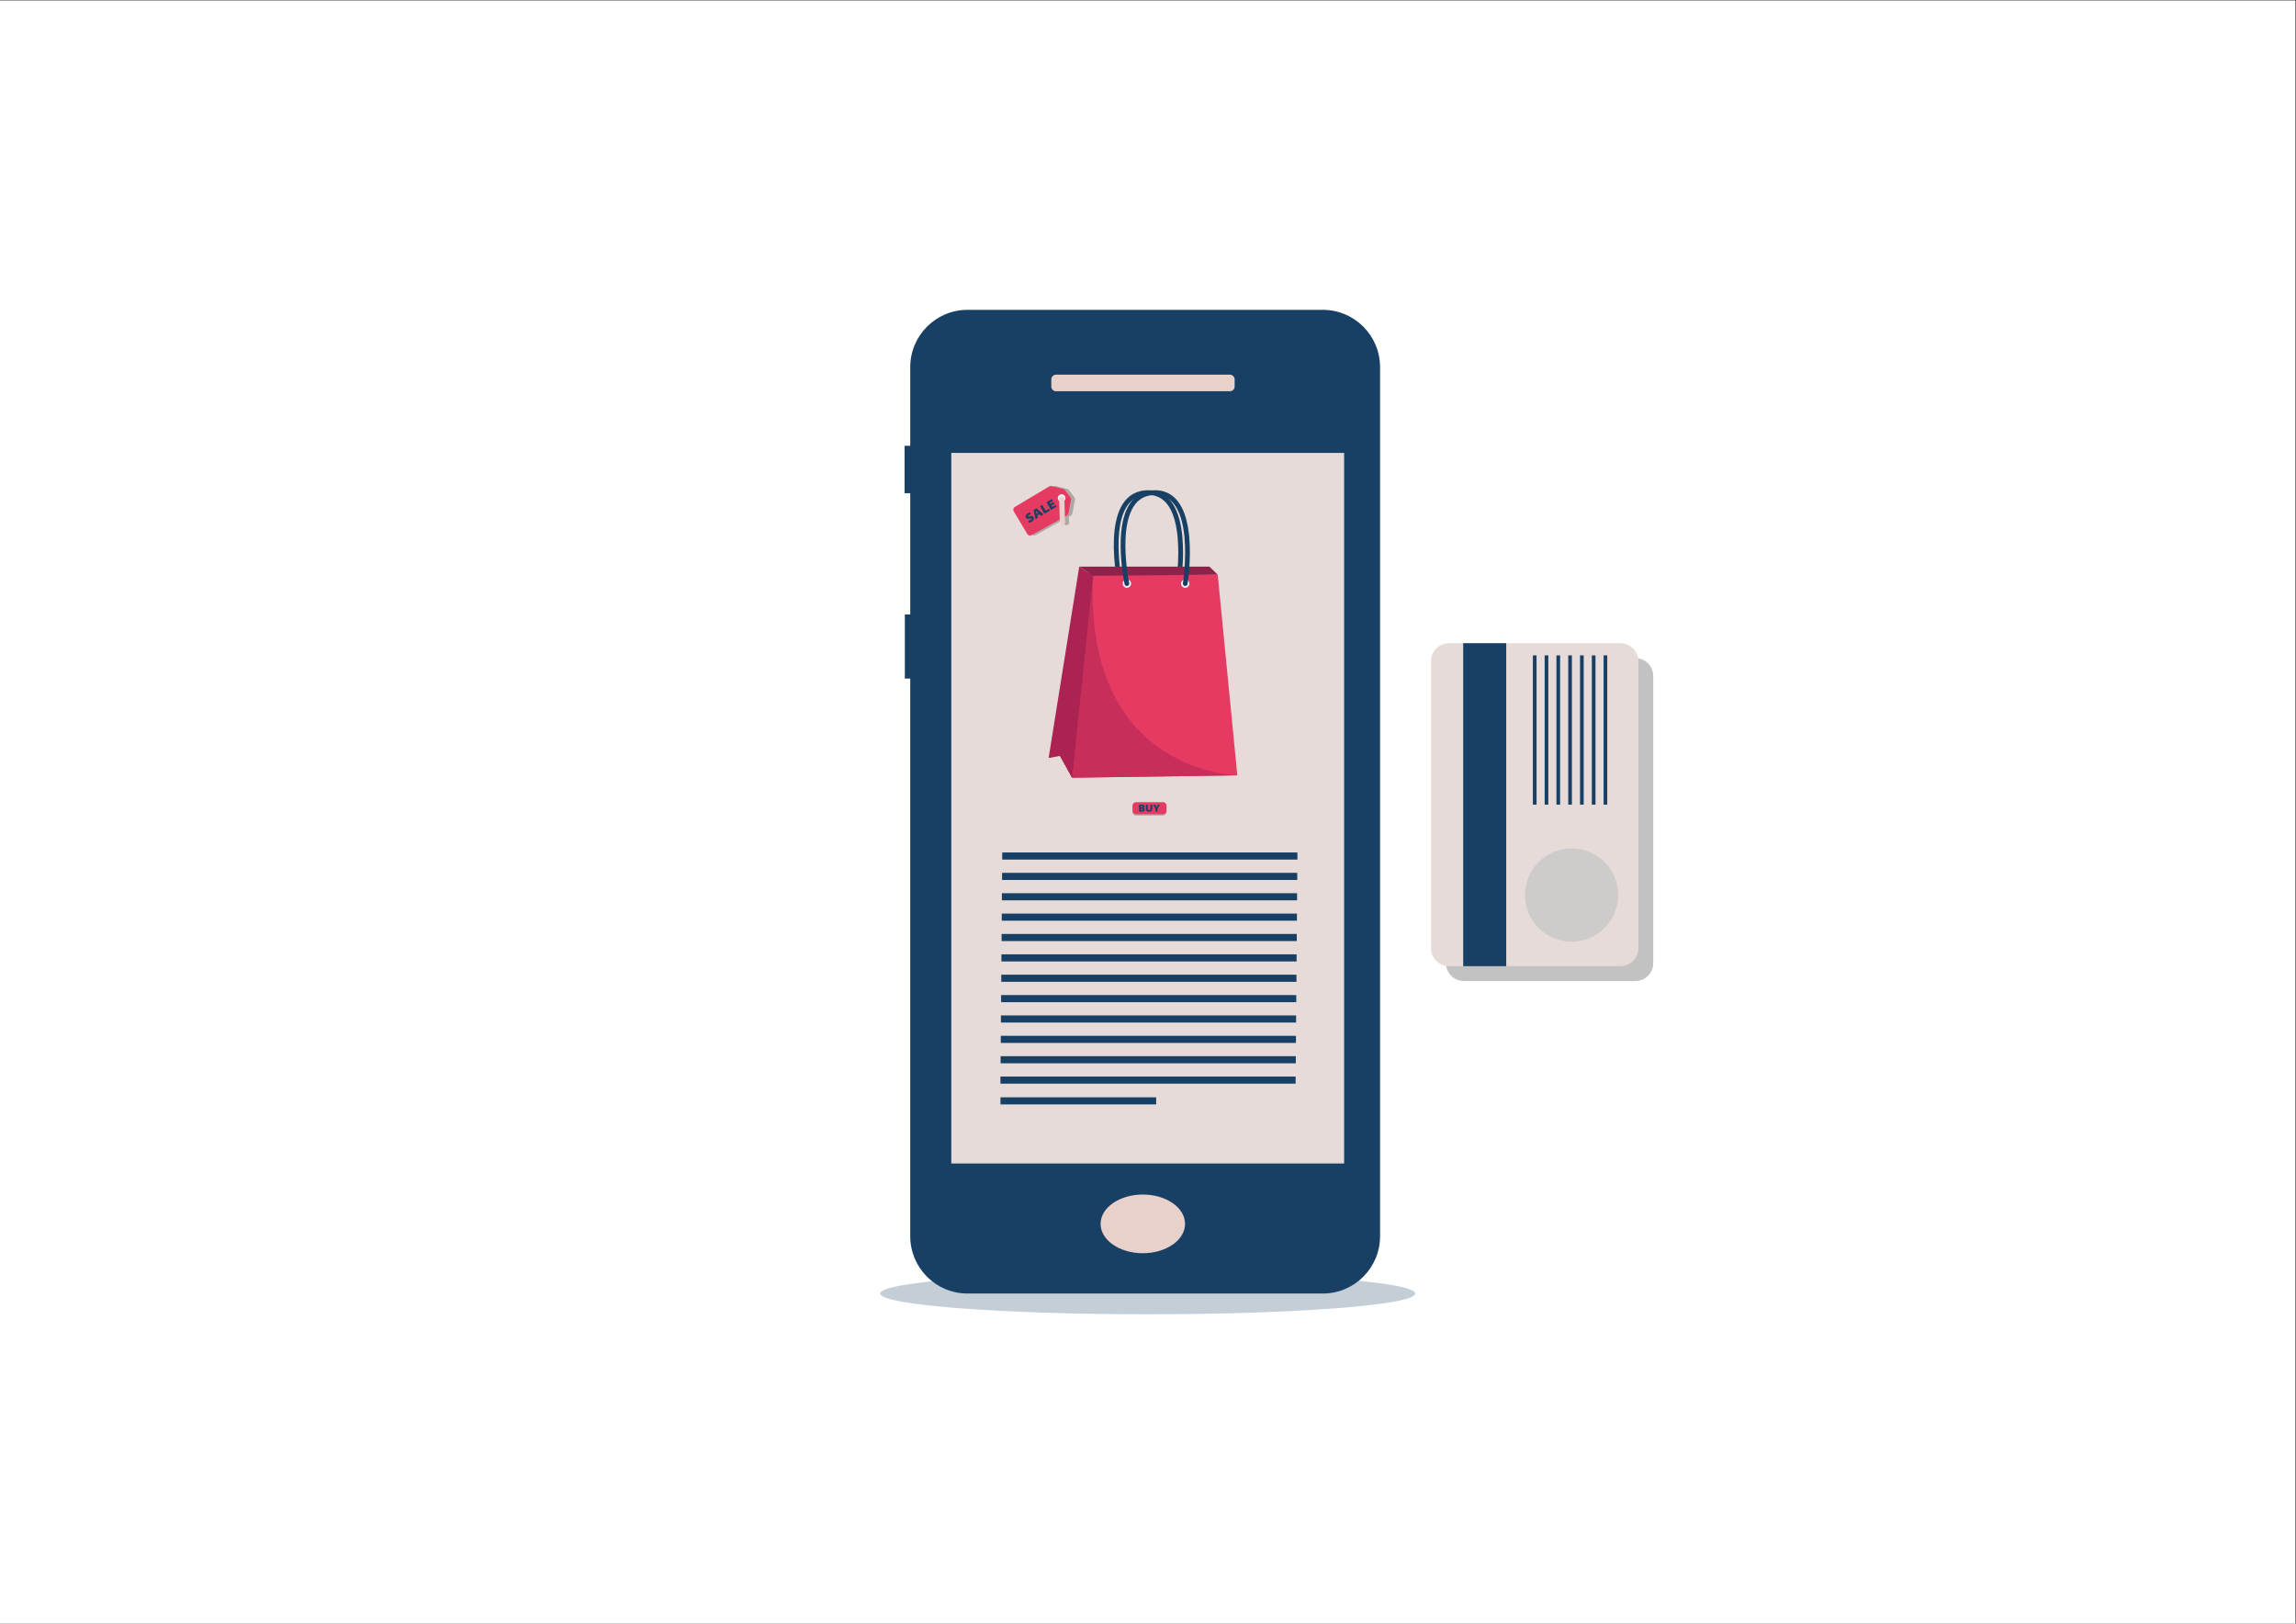 <?xml version="1.0" encoding="UTF-8" standalone="no"?>
<svg
   xmlns:dc="http://purl.org/dc/elements/1.1/"
   xmlns:cc="http://creativecommons.org/ns#"
   xmlns:rdf="http://www.w3.org/1999/02/22-rdf-syntax-ns#"
   xmlns:svg="http://www.w3.org/2000/svg"
   xmlns="http://www.w3.org/2000/svg"
   xmlns:sodipodi="http://sodipodi.sourceforge.net/DTD/sodipodi-0.dtd"
   xmlns:inkscape="http://www.inkscape.org/namespaces/inkscape"
   version="1.1"
   id="svg2"
   xml:space="preserve"
   width="1122.52"
   height="793.701"
   viewBox="0 0 1122.52 793.701"
   sodipodi:docname="e-commerce-3573828.ai"><rect x="0" y="0" width="1122.52" height="793.701" fill="#333333" stroke="none"/><defs
     id="defs6"><clipPath
       clipPathUnits="userSpaceOnUse"
       id="clipPath20"><path
         d="M 0,595.276 H 841.89 V 0 H 0 Z"
         id="path18" /></clipPath><clipPath
       clipPathUnits="userSpaceOnUse"
       id="clipPath28"><path
         d="m 530.321,354.1 h 76.038 V 235.663 h -76.038 z"
         id="path26" /></clipPath><clipPath
       clipPathUnits="userSpaceOnUse"
       id="clipPath84"><path
         d="M 322.83,128.687 H 519.06 V 113.469 H 322.83 Z"
         id="path82" /></clipPath><clipPath
       clipPathUnits="userSpaceOnUse"
       id="clipPath168"><path
         d="m 373.125,417.215 h 21.174 v -18.171 h -21.174 z"
         id="path166" /></clipPath><clipPath
       clipPathUnits="userSpaceOnUse"
       id="clipPath236"><path
         d="m 415.374,300.755 h 12.452 v -4.395 h -12.452 z"
         id="path234" /></clipPath></defs><sodipodi:namedview
     pagecolor="#ffffff"
     bordercolor="#666666"
     borderopacity="1"
     objecttolerance="10"
     gridtolerance="10"
     guidetolerance="10"
     inkscape:pageopacity="0"
     inkscape:pageshadow="2"
     inkscape:window-width="640"
     inkscape:window-height="480"
     id="namedview4" /><g
     id="g10"
     inkscape:groupmode="layer"
     inkscape:label="e-commerce-3573828"
     transform="matrix(1.333,0,0,-1.333,0,793.701)"><path
       d="M 0,0 H 841.89 V 595.275 H 0 Z"
       style="fill:#fff0;fill-opacity:1;fill-rule:nonzero;stroke:none"
       id="path12" /><g
       id="g14"><g
         id="g16"
         clip-path="url(#clipPath20)"><g
           id="g22"><g
             id="g24" /><g
             id="g36"><g
               clip-path="url(#clipPath28)"
               opacity="0.27"
               id="g34"><g
                 transform="translate(599.757,235.662)"
                 id="g32"><path
                   d="m 0,0 h -62.834 c -3.65,0 -6.602,2.952 -6.602,6.588 V 111.85 c 0,3.636 2.952,6.588 6.602,6.588 H 0 c 3.65,0 6.602,-2.952 6.602,-6.588 V 6.588 C 6.602,2.952 3.65,0 0,0"
                   style="fill:#211d1e;fill-opacity:1;fill-rule:nonzero;stroke:none"
                   id="path30" /></g></g></g></g><g
           id="g38"
           transform="translate(594.298,241.121)"><path
             d="m 0,0 h -62.835 c -3.649,0 -6.601,2.952 -6.601,6.589 V 111.85 c 0,3.636 2.952,6.588 6.601,6.588 H 0 c 3.649,0 6.602,-2.952 6.602,-6.588 V 6.589 C 6.602,2.952 3.649,0 0,0"
             style="fill:#e6dbd8;fill-opacity:1;fill-rule:nonzero;stroke:none"
             id="path40" /></g><path
           d="m 552.436,241.121 h -15.779 v 118.438 h 15.779 z"
           style="fill:#174064;fill-opacity:1;fill-rule:nonzero;stroke:none"
           id="path42" /><g
           id="g44"
           transform="translate(562.883,355.091)"><path
             d="M 0,0 V -54.751"
             style="fill:#211d1e;fill-opacity:1;fill-rule:nonzero;stroke:#174064;stroke-width:1.342;stroke-linecap:butt;stroke-linejoin:miter;stroke-miterlimit:10;stroke-dasharray:none;stroke-opacity:1"
             id="path46" /></g><g
           id="g48"
           transform="translate(567.206,355.091)"><path
             d="M 0,0 V -54.751"
             style="fill:#211d1e;fill-opacity:1;fill-rule:nonzero;stroke:#174064;stroke-width:1.342;stroke-linecap:butt;stroke-linejoin:miter;stroke-miterlimit:10;stroke-dasharray:none;stroke-opacity:1"
             id="path50" /></g><g
           id="g52"
           transform="translate(571.53,355.091)"><path
             d="M 0,0 V -54.751"
             style="fill:#211d1e;fill-opacity:1;fill-rule:nonzero;stroke:#174064;stroke-width:1.342;stroke-linecap:butt;stroke-linejoin:miter;stroke-miterlimit:10;stroke-dasharray:none;stroke-opacity:1"
             id="path54" /></g><g
           id="g56"
           transform="translate(575.854,355.091)"><path
             d="M 0,0 V -54.751"
             style="fill:#211d1e;fill-opacity:1;fill-rule:nonzero;stroke:#174064;stroke-width:1.342;stroke-linecap:butt;stroke-linejoin:miter;stroke-miterlimit:10;stroke-dasharray:none;stroke-opacity:1"
             id="path58" /></g><g
           id="g60"
           transform="translate(580.177,355.091)"><path
             d="M 0,0 V -54.751"
             style="fill:#211d1e;fill-opacity:1;fill-rule:nonzero;stroke:#174064;stroke-width:1.342;stroke-linecap:butt;stroke-linejoin:miter;stroke-miterlimit:10;stroke-dasharray:none;stroke-opacity:1"
             id="path62" /></g><g
           id="g64"
           transform="translate(584.5,355.091)"><path
             d="M 0,0 V -54.751"
             style="fill:#211d1e;fill-opacity:1;fill-rule:nonzero;stroke:#174064;stroke-width:1.342;stroke-linecap:butt;stroke-linejoin:miter;stroke-miterlimit:10;stroke-dasharray:none;stroke-opacity:1"
             id="path66" /></g><g
           id="g68"
           transform="translate(588.824,355.091)"><path
             d="M 0,0 V -54.751"
             style="fill:#211d1e;fill-opacity:1;fill-rule:nonzero;stroke:#174064;stroke-width:1.342;stroke-linecap:butt;stroke-linejoin:miter;stroke-miterlimit:10;stroke-dasharray:none;stroke-opacity:1"
             id="path70" /></g><g
           id="g72"
           transform="translate(576.412,250.098)"><path
             d="m 0,0 c -9.448,0 -17.107,7.659 -17.107,17.107 0,9.449 7.659,17.108 17.107,17.108 9.448,0 17.107,-7.659 17.107,-17.108 C 17.107,7.659 9.448,0 0,0"
             style="fill:#cecbcb;fill-opacity:1;fill-rule:nonzero;stroke:none"
             id="path74" /></g><path
           d="M 497.031,162.382 H 344.858 v 273.477 h 152.173 z"
           style="fill:#e6dbd8;fill-opacity:1;fill-rule:nonzero;stroke:none"
           id="path76" /><g
           id="g78"><g
             id="g80" /><g
             id="g92"><g
               clip-path="url(#clipPath84)"
               opacity="0.26"
               id="g90"><g
                 transform="translate(519.061,121.078)"
                 id="g88"><path
                   d="m 0,0 c 0,-4.202 -43.928,-7.608 -98.116,-7.608 -54.187,0 -98.115,3.406 -98.115,7.608 0,4.202 43.928,7.608 98.115,7.608 C -43.928,7.608 0,4.202 0,0"
                   style="fill:#174064;fill-opacity:1;fill-rule:nonzero;stroke:none"
                   id="path86" /></g></g></g></g><path
           d="M 492.979,168.765 H 348.91 v 260.572 h 144.069 z m -7.826,313.041 H 354.858 c -11.6,0 -21.008,-9.408 -21.008,-21.026 v -28.834 h -2.087 v -17.392 h 2.087 v -44.452 h -1.983 V 346.59 h 1.983 V 142.087 c 0,-11.6 9.408,-21.009 21.008,-21.009 h 130.295 c 11.6,0 21.009,9.409 21.009,21.009 V 460.78 c 0,11.618 -9.409,21.026 -21.009,21.026"
           style="fill:#174064;fill-opacity:1;fill-rule:nonzero;stroke:none"
           id="path94" /><g
           id="g96"
           transform="translate(451.079,451.945)"><path
             d="m 0,0 h -63.746 c -0.967,0 -1.75,0.783 -1.75,1.75 v 2.587 c 0,0.966 0.783,1.75 1.75,1.75 H 0 c 0.966,0 1.75,-0.784 1.75,-1.75 V 1.75 C 1.75,0.783 0.966,0 0,0"
             style="fill:#e9d1cb;fill-opacity:1;fill-rule:nonzero;stroke:none"
             id="path98" /></g><g
           id="g100"
           transform="translate(434.641,146.621)"><path
             d="m 0,0 c 0,-5.943 -6.935,-10.761 -15.489,-10.761 -8.554,0 -15.489,4.818 -15.489,10.761 0,5.943 6.935,10.761 15.489,10.761 C -6.935,10.761 0,5.943 0,0"
             style="fill:#e9d1cb;fill-opacity:1;fill-rule:nonzero;stroke:none"
             id="path102" /></g><g
           id="g104"
           transform="translate(410.79,381.415)"><path
             d="M 0,0 C 0,0 -6.769,32.001 9.288,33.325 26.992,34.786 21.401,0 21.401,0"
             style="fill:none;stroke:#174064;stroke-width:1.739;stroke-linecap:butt;stroke-linejoin:miter;stroke-miterlimit:10;stroke-dasharray:none;stroke-opacity:1"
             id="path106" /></g><g
           id="g108"
           transform="translate(453.809,311.104)"><path
             d="m 0,0 -60.586,-0.874 -1.847,3.288 v 0.012 l 7.745,71.139 h 47.509 z"
             style="fill:#e53a61;fill-opacity:1;fill-rule:nonzero;stroke:none"
             id="path110" /></g><g
           id="g112"
           transform="translate(453.809,311.104)"><path
             d="m 0,0 -60.586,-0.874 -1.847,3.288 v 0.012 l -2.623,4.704 -0.16,-0.025 0.776,8.276 7.179,58.184 2.623,0.752 3.435,0.997 1.293,-1.749 -2.992,-0.406 C -56.35,0.714 0,0 0,0"
             style="fill:#c82e5a;fill-opacity:1;fill-rule:nonzero;stroke:none"
             id="path114" /></g><g
           id="g116"
           transform="translate(443.551,387.649)"><path
             d="M 0,0 3.079,-2.98 -42.644,-3.386 -47.717,0 Z"
             style="fill:#8f224b;fill-opacity:1;fill-rule:nonzero;stroke:none"
             id="path118" /></g><g
           id="g120"
           transform="translate(414.843,381.415)"><path
             d="m 0,0 c 0,-0.85 -0.689,-1.54 -1.539,-1.54 -0.85,0 -1.54,0.69 -1.54,1.54 0,0.85 0.69,1.539 1.54,1.539 C -0.689,1.539 0,0.85 0,0"
             style="fill:#f3f2f2;fill-opacity:1;fill-rule:nonzero;stroke:none"
             id="path122" /></g><g
           id="g124"
           transform="translate(436.244,381.415)"><path
             d="m 0,0 c 0,-0.85 -0.689,-1.54 -1.539,-1.54 -0.851,0 -1.539,0.69 -1.539,1.54 0,0.85 0.688,1.539 1.539,1.539 C -0.689,1.539 0,0.85 0,0"
             style="fill:#f3f2f2;fill-opacity:1;fill-rule:nonzero;stroke:none"
             id="path126" /></g><g
           id="g128"
           transform="translate(413.304,381.415)"><path
             d="M 0,0 C 0,0 -6.769,32.001 9.288,33.325 26.992,34.786 21.401,0 21.401,0"
             style="fill:none;stroke:#174064;stroke-width:1.739;stroke-linecap:round;stroke-linejoin:miter;stroke-miterlimit:10;stroke-dasharray:none;stroke-opacity:1"
             id="path130" /></g><g
           id="g132"
           transform="translate(400.907,384.263)"><path
             d="m 0,0 -7.684,-74.033 -1.847,3.3 -2.623,4.704 -0.16,-0.025 -3.99,-0.751 11.231,70.191 3.337,-2.228 1.132,-0.752 z"
             style="fill:#aa2353;fill-opacity:1;fill-rule:nonzero;stroke:none"
             id="path134" /></g><path
           d="m 475.849,280.207 h -108.26 v 2.609 h 108.26 z"
           style="fill:#174064;fill-opacity:1;fill-rule:nonzero;stroke:none"
           id="path136" /><path
           d="m 475.789,272.737 h -108.26 v 2.608 h 108.26 z"
           style="fill:#174064;fill-opacity:1;fill-rule:nonzero;stroke:none"
           id="path138" /><path
           d="m 475.729,265.267 h -108.26 v 2.608 h 108.26 z"
           style="fill:#174064;fill-opacity:1;fill-rule:nonzero;stroke:none"
           id="path140" /><path
           d="m 475.671,257.796 h -108.26 v 2.608 h 108.26 z"
           style="fill:#174064;fill-opacity:1;fill-rule:nonzero;stroke:none"
           id="path142" /><path
           d="m 475.611,250.326 h -108.26 v 2.608 h 108.26 z"
           style="fill:#174064;fill-opacity:1;fill-rule:nonzero;stroke:none"
           id="path144" /><path
           d="M 475.553,242.856 H 367.292 v 2.608 h 108.261 z"
           style="fill:#174064;fill-opacity:1;fill-rule:nonzero;stroke:none"
           id="path146" /><path
           d="m 475.493,235.386 h -108.26 v 2.608 h 108.26 z"
           style="fill:#174064;fill-opacity:1;fill-rule:nonzero;stroke:none"
           id="path148" /><path
           d="m 475.434,227.915 h -108.26 v 2.608 h 108.26 z"
           style="fill:#174064;fill-opacity:1;fill-rule:nonzero;stroke:none"
           id="path150" /><path
           d="m 475.374,220.446 h -108.26 v 2.608 h 108.26 z"
           style="fill:#174064;fill-opacity:1;fill-rule:nonzero;stroke:none"
           id="path152" /><path
           d="m 475.315,212.975 h -108.26 v 2.608 h 108.26 z"
           style="fill:#174064;fill-opacity:1;fill-rule:nonzero;stroke:none"
           id="path154" /><path
           d="m 475.256,205.505 h -108.26 v 2.608 h 108.26 z"
           style="fill:#174064;fill-opacity:1;fill-rule:nonzero;stroke:none"
           id="path156" /><path
           d="m 475.196,198.034 h -108.26 v 2.608 h 108.26 z"
           style="fill:#174064;fill-opacity:1;fill-rule:nonzero;stroke:none"
           id="path158" /><path
           d="m 424.038,190.425 h -57.102 v 2.609 h 57.102 z"
           style="fill:#174064;fill-opacity:1;fill-rule:nonzero;stroke:none"
           id="path160" /><g
           id="g162"><g
             id="g164" /><g
             id="g200"><g
               clip-path="url(#clipPath168)"
               opacity="0.27"
               id="g198"><g
                 transform="translate(378.257,399.609)"
                 id="g172"><path
                   d="m 0,0 -4.969,8.324 c -0.327,0.55 -0.148,1.261 0.402,1.589 l 12.621,7.529 c 0.263,0.158 0.577,0.204 0.874,0.129 l 4.243,-1.06 c 0.255,-0.064 0.481,-0.213 0.64,-0.422 l 1.994,-2.616 c 0.197,-0.26 0.277,-0.591 0.217,-0.912 L 15.099,7.547 C 15.036,7.206 14.823,6.911 14.52,6.743 L 1.555,-0.42 C 1.008,-0.722 0.32,-0.536 0,0"
                   style="fill:#211d1e;fill-opacity:1;fill-rule:nonzero;stroke:none"
                   id="path170" /></g><g
                 transform="translate(392.185,412.36)"
                 id="g176"><path
                   d="m 0,0 c -0.233,-0.739 -1.021,-1.149 -1.761,-0.917 -0.739,0.234 -1.15,1.022 -0.917,1.761 0.233,0.74 1.022,1.15 1.761,0.917 C -0.177,1.528 0.233,0.74 0,0"
                   style="fill:#211d1e;fill-opacity:1;fill-rule:nonzero;stroke:none"
                   id="path174" /></g><g
                 transform="translate(391.165,402.815)"
                 id="g180"><path
                   d="m 0,0 c -0.517,0 -0.942,0.344 -0.956,0.778 l -0.278,8.916 c -0.015,0.441 0.402,0.808 0.931,0.819 0.515,0.043 0.967,-0.336 0.98,-0.777 L 0.956,0.819 C 0.97,0.379 0.553,0.012 0.025,0 0.017,0 0.008,0 0,0"
                   style="fill:#211d1e;fill-opacity:1;fill-rule:nonzero;stroke:none"
                   id="path178" /></g><g
                 transform="translate(378.599,404.492)"
                 id="g184"><path
                   d="M 0,0 C 0.241,0.02 0.601,0.095 0.92,0.285 1.181,0.441 1.264,0.603 1.18,0.744 1.108,0.864 0.933,0.866 0.536,0.759 -0.02,0.606 -0.559,0.616 -0.849,1.101 -1.15,1.606 -0.917,2.251 -0.192,2.685 0.189,2.912 0.485,3 0.755,3.037 L 0.943,2.317 C 0.779,2.292 0.488,2.242 0.169,2.051 -0.063,1.913 -0.151,1.759 -0.08,1.639 0.01,1.49 0.218,1.546 0.651,1.648 1.298,1.798 1.711,1.691 1.963,1.268 2.243,0.8 2.132,0.148 1.241,-0.384 0.872,-0.604 0.452,-0.72 0.22,-0.735 Z"
                   style="fill:#211d1e;fill-opacity:1;fill-rule:nonzero;stroke:none"
                   id="path182" /></g><g
                 transform="translate(382.267,407.324)"
                 id="g188"><path
                   d="M 0,0 -0.444,0.404 C -0.587,0.532 -0.767,0.7 -0.913,0.832 L -0.921,0.827 c 0.05,-0.189 0.13,-0.416 0.181,-0.605 l 0.16,-0.569 z m -0.351,-0.985 0.228,-0.786 -0.825,-0.493 -0.785,3.32 1.069,0.639 2.609,-2.231 -0.87,-0.52 -0.613,0.556 z"
                   style="fill:#211d1e;fill-opacity:1;fill-rule:nonzero;stroke:none"
                   id="path186" /></g><g
                 transform="translate(382.927,409.809)"
                 id="g192"><path
                   d="M 0,0 0.783,0.468 2.06,-1.67 3.266,-0.95 3.657,-1.605 1.668,-2.793 Z"
                   style="fill:#211d1e;fill-opacity:1;fill-rule:nonzero;stroke:none"
                   id="path190" /></g><g
                 transform="translate(388.224,410.684)"
                 id="g196"><path
                   d="m 0,0 -1.135,-0.678 0.284,-0.477 1.268,0.758 0.376,-0.63 -2.051,-1.225 -1.668,2.793 1.989,1.188 0.376,-0.63 -1.206,-0.721 0.255,-0.426 1.136,0.678 z"
                   style="fill:#211d1e;fill-opacity:1;fill-rule:nonzero;stroke:none"
                   id="path194" /></g></g></g></g><g
           id="g202"
           transform="translate(376.778,399.609)"><path
             d="m 0,0 -4.969,8.324 c -0.327,0.55 -0.148,1.261 0.402,1.589 l 12.621,7.529 c 0.263,0.158 0.577,0.204 0.874,0.129 l 4.243,-1.06 c 0.255,-0.064 0.481,-0.213 0.641,-0.422 l 1.993,-2.616 c 0.197,-0.26 0.277,-0.591 0.217,-0.912 L 15.099,7.547 C 15.036,7.206 14.824,6.911 14.52,6.743 L 1.555,-0.42 C 1.008,-0.722 0.32,-0.536 0,0"
             style="fill:#e53a61;fill-opacity:1;fill-rule:nonzero;stroke:none"
             id="path204" /></g><g
           id="g206"
           transform="translate(390.707,412.36)"><path
             d="m 0,0 c -0.233,-0.739 -1.021,-1.149 -1.761,-0.917 -0.739,0.234 -1.15,1.022 -0.917,1.761 0.233,0.74 1.022,1.15 1.761,0.917 C -0.177,1.528 0.233,0.74 0,0"
             style="fill:#f3f2f2;fill-opacity:1;fill-rule:nonzero;stroke:none"
             id="path208" /></g><g
           id="g210"
           transform="translate(389.685,402.815)"><path
             d="m 0,0 c -0.517,0 -0.942,0.344 -0.956,0.778 l -0.278,8.916 c -0.014,0.441 0.403,0.808 0.931,0.819 0.515,0.043 0.967,-0.336 0.981,-0.777 L 0.957,0.819 C 0.97,0.379 0.553,0.012 0.025,0 0.017,0 0.008,0 0,0"
             style="fill:#e9d1cb;fill-opacity:1;fill-rule:nonzero;stroke:none"
             id="path212" /></g><g
           id="g214"
           transform="translate(377.12,404.492)"><path
             d="M 0,0 C 0.241,0.02 0.601,0.095 0.92,0.285 1.181,0.441 1.264,0.603 1.18,0.744 1.108,0.864 0.933,0.866 0.536,0.759 -0.02,0.606 -0.559,0.616 -0.849,1.101 -1.15,1.606 -0.917,2.251 -0.192,2.685 0.189,2.912 0.485,3 0.755,3.037 L 0.943,2.317 C 0.779,2.292 0.488,2.242 0.169,2.051 -0.063,1.913 -0.151,1.759 -0.08,1.639 0.01,1.49 0.218,1.546 0.651,1.648 1.298,1.798 1.711,1.691 1.964,1.268 2.243,0.8 2.132,0.148 1.241,-0.384 0.872,-0.604 0.452,-0.72 0.22,-0.735 Z"
             style="fill:#174064;fill-opacity:1;fill-rule:nonzero;stroke:none"
             id="path216" /></g><g
           id="g218"
           transform="translate(380.788,407.324)"><path
             d="M 0,0 -0.444,0.404 C -0.587,0.532 -0.767,0.7 -0.913,0.832 L -0.921,0.827 c 0.05,-0.189 0.13,-0.416 0.181,-0.605 l 0.16,-0.569 z m -0.351,-0.985 0.228,-0.786 -0.824,-0.493 -0.786,3.32 1.069,0.639 2.609,-2.231 -0.87,-0.52 -0.613,0.556 z"
             style="fill:#174064;fill-opacity:1;fill-rule:nonzero;stroke:none"
             id="path220" /></g><g
           id="g222"
           transform="translate(381.448,409.809)"><path
             d="M 0,0 0.783,0.468 2.06,-1.67 3.266,-0.95 3.657,-1.605 1.668,-2.793 Z"
             style="fill:#174064;fill-opacity:1;fill-rule:nonzero;stroke:none"
             id="path224" /></g><g
           id="g226"
           transform="translate(386.745,410.684)"><path
             d="m 0,0 -1.135,-0.678 0.284,-0.477 1.268,0.758 0.376,-0.63 -2.051,-1.225 -1.668,2.793 1.989,1.188 0.376,-0.63 -1.206,-0.721 0.255,-0.426 1.136,0.678 z"
             style="fill:#174064;fill-opacity:1;fill-rule:nonzero;stroke:none"
             id="path228" /></g><g
           id="g230"><g
             id="g232" /><g
             id="g256"><g
               clip-path="url(#clipPath236)"
               opacity="0.27"
               id="g254"><g
                 transform="translate(426.562,296.361)"
                 id="g240"><path
                   d="m 0,0 h -9.925 c -0.698,0 -1.264,0.565 -1.264,1.263 v 1.868 c 0,0.698 0.566,1.264 1.264,1.264 H 0 c 0.697,0 1.264,-0.566 1.264,-1.264 V 1.263 C 1.264,0.565 0.697,0 0,0"
                   style="fill:#211d1e;fill-opacity:1;fill-rule:nonzero;stroke:none"
                   id="path238" /></g><g
                 transform="translate(418.478,297.801)"
                 id="g244"><path
                   d="m 0,0 c 0.056,-0.008 0.123,-0.008 0.228,-0.008 0.245,0 0.45,0.086 0.45,0.306 0,0.212 -0.212,0.283 -0.495,0.283 H 0 Z m 0,1.073 h 0.149 c 0.328,0 0.477,0.09 0.477,0.246 0,0.142 -0.123,0.224 -0.373,0.224 C 0.119,1.543 0.048,1.536 0,1.528 Z M -0.697,1.99 c 0.149,0.026 0.518,0.056 0.853,0.056 0.395,0 0.601,-0.026 0.798,-0.105 C 1.167,1.859 1.338,1.677 1.338,1.409 1.338,1.196 1.219,0.995 0.913,0.887 V 0.879 C 1.226,0.797 1.424,0.574 1.424,0.261 1.424,0.015 1.293,-0.179 1.11,-0.306 0.909,-0.44 0.581,-0.519 0.022,-0.519 c -0.343,0 -0.582,0.023 -0.719,0.045 z"
                   style="fill:#211d1e;fill-opacity:1;fill-rule:nonzero;stroke:none"
                   id="path242" /></g><g
                 transform="translate(420.984,299.825)"
                 id="g248"><path
                   d="m 0,0 v -1.364 c 0,-0.395 0.146,-0.649 0.466,-0.649 0.321,0 0.466,0.235 0.466,0.649 V 0 h 0.705 v -1.346 c 0,-0.82 -0.437,-1.211 -1.201,-1.211 -0.719,0 -1.14,0.365 -1.14,1.23 V 0 Z"
                   style="fill:#211d1e;fill-opacity:1;fill-rule:nonzero;stroke:none"
                   id="path246" /></g><g
                 transform="translate(423.801,297.313)"
                 id="g252"><path
                   d="m 0,0 v 1.047 l -0.873,1.466 h 0.824 L 0.186,1.953 C 0.265,1.771 0.312,1.663 0.376,1.506 H 0.384 C 0.443,1.651 0.499,1.778 0.57,1.95 L 0.805,2.513 H 1.617 L 0.704,1.074 V 0 Z"
                   style="fill:#211d1e;fill-opacity:1;fill-rule:nonzero;stroke:none"
                   id="path250" /></g></g></g></g><g
           id="g258"
           transform="translate(426.562,296.853)"><path
             d="m 0,0 h -9.925 c -0.698,0 -1.264,0.566 -1.264,1.264 v 1.867 c 0,0.698 0.566,1.264 1.264,1.264 H 0 c 0.697,0 1.264,-0.566 1.264,-1.264 V 1.264 C 1.264,0.566 0.697,0 0,0"
             style="fill:#e53a61;fill-opacity:1;fill-rule:nonzero;stroke:none"
             id="path260" /></g><g
           id="g262"
           transform="translate(418.478,298.294)"><path
             d="m 0,0 c 0.056,-0.007 0.123,-0.007 0.228,-0.007 0.245,0 0.45,0.085 0.45,0.305 0,0.213 -0.212,0.284 -0.495,0.284 H 0 Z m 0,1.074 h 0.149 c 0.328,0 0.477,0.089 0.477,0.245 0,0.142 -0.123,0.224 -0.373,0.224 C 0.119,1.543 0.048,1.536 0,1.528 Z M -0.697,1.99 c 0.149,0.027 0.518,0.056 0.853,0.056 0.395,0 0.601,-0.026 0.798,-0.104 C 1.167,1.86 1.338,1.677 1.338,1.409 1.338,1.196 1.219,0.995 0.913,0.887 V 0.879 C 1.226,0.798 1.424,0.574 1.424,0.261 1.424,0.015 1.293,-0.179 1.11,-0.306 0.909,-0.44 0.581,-0.518 0.022,-0.518 c -0.343,0 -0.582,0.022 -0.719,0.044 z"
             style="fill:#174064;fill-opacity:1;fill-rule:nonzero;stroke:none"
             id="path264" /></g><g
           id="g266"
           transform="translate(420.984,300.318)"><path
             d="m 0,0 v -1.364 c 0,-0.395 0.146,-0.649 0.466,-0.649 0.321,0 0.466,0.235 0.466,0.649 V 0 h 0.705 v -1.346 c 0,-0.82 -0.437,-1.211 -1.201,-1.211 -0.719,0 -1.14,0.365 -1.14,1.23 V 0 Z"
             style="fill:#174064;fill-opacity:1;fill-rule:nonzero;stroke:none"
             id="path268" /></g><g
           id="g270"
           transform="translate(423.801,297.806)"><path
             d="m 0,0 v 1.047 l -0.873,1.465 h 0.824 L 0.186,1.953 C 0.265,1.771 0.312,1.662 0.376,1.506 H 0.384 C 0.443,1.651 0.499,1.778 0.57,1.949 L 0.805,2.512 H 1.617 L 0.704,1.074 V 0 Z"
             style="fill:#174064;fill-opacity:1;fill-rule:nonzero;stroke:none"
             id="path272" /></g></g></g></g></svg>
